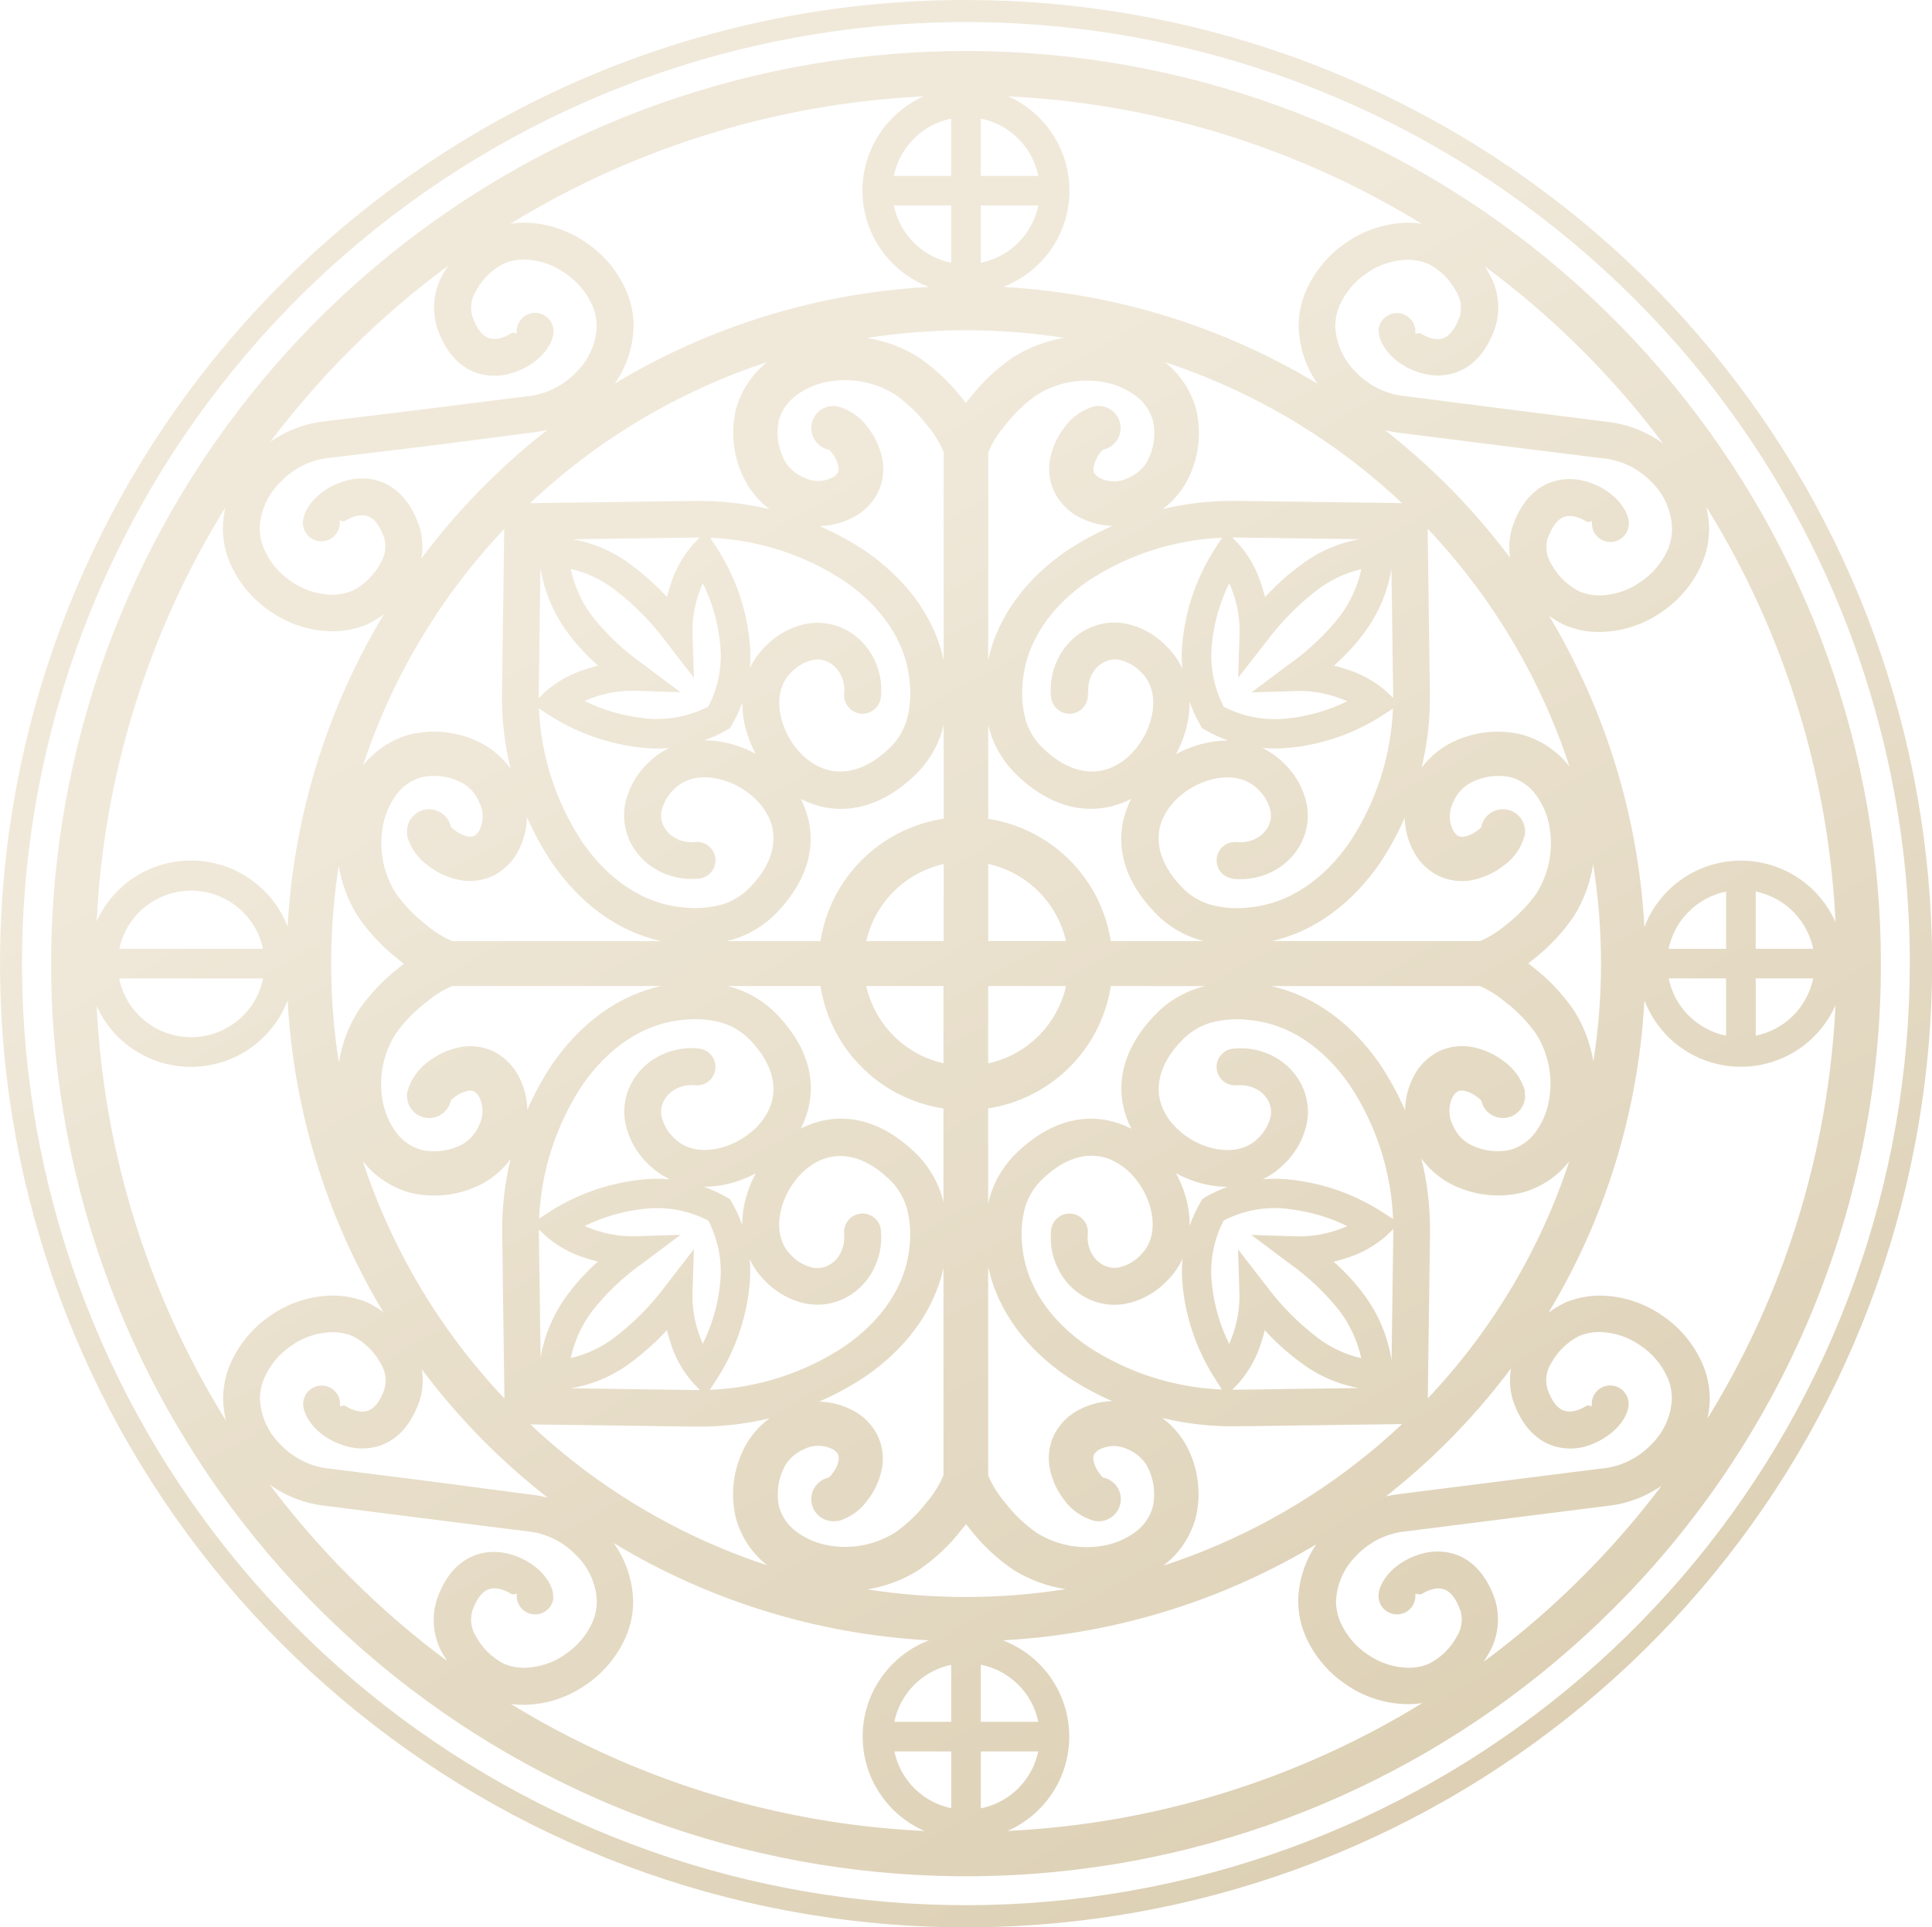 <?xml version="1.0" encoding="UTF-8"?> <svg xmlns="http://www.w3.org/2000/svg" width="439" height="438" viewBox="0 0 439 438" fill="none"><g clip-path="url(#clip0_424_235)"><path fill-rule="evenodd" clip-rule="evenodd" d="M366.502 365.666C332.494 399.598 287.745 420.715 239.881 425.42C192.017 430.124 143.999 418.124 104.008 391.465C64.017 364.806 34.529 325.137 20.566 279.217C6.604 233.298 9.032 183.968 27.437 139.635C45.841 95.301 79.084 58.706 121.5 36.084C163.916 13.463 212.882 6.215 260.054 15.575C307.225 24.936 349.685 50.326 380.197 87.419C410.71 124.513 427.387 171.014 427.388 219C427.425 246.244 422.065 273.226 411.616 298.396C401.167 323.566 385.835 346.427 366.502 365.666ZM199.966 407.672C202.47 411.414 205.989 414.341 210.086 416.128C187.323 415.07 164.89 410.082 143.793 401.362C134.168 397.384 124.897 392.66 116.06 387.245C117.075 387.39 118.102 387.459 119.132 387.451C124.083 387.369 128.899 385.824 132.969 383.011C137.065 380.275 140.285 376.422 142.246 371.91C143.328 369.389 143.882 366.674 143.873 363.932C143.761 359.154 142.21 354.554 139.468 350.708C161.23 363.873 185.844 371.42 211.087 372.795C210.895 372.868 210.704 372.944 210.514 373.022C207.665 374.199 205.076 375.924 202.896 378.099C199.054 381.929 196.662 386.97 196.128 392.362C195.594 397.755 196.95 403.165 199.966 407.672ZM100.802 376.184C101.049 376.619 101.309 377.046 101.582 377.463C93.832 371.712 86.499 365.388 79.649 358.534C72.983 351.883 66.836 344.799 61.238 337.346C64.947 340.045 69.326 341.743 73.947 342.23L119.813 348.03H119.98C124.171 348.498 128.06 350.436 130.953 353.497C133.793 356.249 135.461 359.985 135.612 363.932C135.608 365.559 135.272 367.169 134.624 368.663C133.284 371.663 131.112 374.22 128.366 376.031C125.684 377.909 122.505 378.952 119.229 379.028C117.601 379.048 115.986 378.731 114.487 378.099C111.835 376.748 109.653 374.63 108.228 372.021C107.669 371.168 107.297 370.207 107.136 369.2C106.976 368.193 107.03 367.164 107.296 366.18C108.395 362.96 109.855 361.517 111.246 361.129C111.994 360.934 112.779 360.934 113.527 361.129C114.415 361.336 115.262 361.693 116.03 362.183C116.471 362.471 116.866 362.33 117.122 362.239C117.309 362.172 117.421 362.132 117.421 362.308C117.367 362.855 117.422 363.407 117.582 363.932C117.742 364.458 118.004 364.947 118.353 365.372C118.702 365.796 119.132 366.148 119.618 366.407C120.103 366.666 120.635 366.827 121.183 366.88C121.731 366.934 122.284 366.88 122.811 366.72C123.338 366.561 123.828 366.299 124.253 365.951C124.679 365.602 125.031 365.173 125.291 364.689C125.55 364.204 125.712 363.674 125.765 363.127L125.682 363.224C125.988 360.782 123.777 357.355 120.425 355.232C118.84 354.221 117.096 353.484 115.265 353.053C113.162 352.559 110.969 352.592 108.882 353.15C105.002 354.247 101.4 357.285 99.244 363.585C98.589 365.674 98.389 367.879 98.657 370.052C98.926 372.225 99.657 374.316 100.802 376.184ZM50.707 317.975C50.746 319.633 50.958 321.27 51.333 322.861C35.542 297.406 25.654 268.522 22.675 238.333C22.356 235.102 22.118 231.869 21.959 228.639C24.09 233.361 27.73 237.254 32.321 239.699C37.118 242.255 42.655 243.073 47.988 242.012C53.321 240.951 58.121 238.077 61.568 233.881C63.187 231.911 64.461 229.707 65.356 227.361C66.023 239.61 68.159 251.817 71.777 263.716C75.474 275.872 80.635 287.439 87.093 298.188C85.955 297.356 84.739 296.621 83.459 295.996C80.92 294.948 78.196 294.419 75.449 294.442C70.496 294.528 65.68 296.078 61.611 298.896C57.513 301.633 54.288 305.486 52.321 309.997C51.25 312.521 50.701 315.235 50.707 317.975ZM30.331 199.518C26.651 201.973 23.757 205.402 21.958 209.394C23.579 176.206 33.584 143.832 51.198 115.358C50.863 116.863 50.673 118.407 50.638 119.969C50.632 122.706 51.181 125.415 52.251 127.934C54.217 132.446 57.442 136.3 61.541 139.035C65.612 141.848 70.428 143.393 75.379 143.475C78.127 143.505 80.853 142.976 83.39 141.921C84.753 141.255 86.044 140.465 87.246 139.564C83.304 146.098 79.834 152.947 76.879 160.065C70.156 176.259 66.304 193.352 65.359 210.598C65.285 210.407 65.209 210.216 65.129 210.026C63.943 207.182 62.203 204.602 60.011 202.433C56.166 198.596 51.106 196.209 45.694 195.677C40.282 195.146 34.852 196.503 30.331 199.518ZM73.905 95.742C69.373 96.211 65.071 97.842 61.4 100.438C72.93 85.132 86.569 71.662 101.837 60.387C101.501 60.887 101.184 61.401 100.885 61.927C99.737 63.791 99.003 65.879 98.734 68.051C98.466 70.222 98.668 72.426 99.328 74.513C101.483 80.784 105.085 83.865 108.965 84.947C111.051 85.512 113.246 85.546 115.349 85.044C117.181 84.619 118.927 83.882 120.508 82.866C123.86 80.743 126.016 77.371 125.765 74.873C125.712 74.327 125.55 73.796 125.291 73.311C125.031 72.827 124.679 72.398 124.253 72.05C123.828 71.701 123.338 71.44 122.811 71.28C122.284 71.121 121.731 71.066 121.183 71.12C120.635 71.174 120.103 71.335 119.618 71.594C119.132 71.852 118.702 72.204 118.353 72.629C118.004 73.053 117.741 73.542 117.582 74.068C117.422 74.594 117.367 75.145 117.421 75.692C117.421 75.868 117.312 75.828 117.127 75.762C116.875 75.671 116.48 75.528 116.03 75.817C115.262 76.312 114.416 76.673 113.527 76.885C112.777 77.066 111.996 77.066 111.246 76.885C109.828 76.483 108.395 75.04 107.296 71.821C107.03 70.839 106.976 69.812 107.136 68.807C107.297 67.803 107.669 66.844 108.228 65.993C109.649 63.378 111.831 61.254 114.486 59.901C115.988 59.275 117.601 58.959 119.229 58.972C122.501 59.08 125.669 60.147 128.338 62.038C131.085 63.856 133.256 66.416 134.597 69.42C135.242 70.915 135.578 72.524 135.584 74.152C135.433 78.098 133.765 81.835 130.925 84.586C128.032 87.648 124.143 89.585 119.952 90.053H119.785L96.769 92.967L73.905 95.742ZM119.229 50.605C118.138 50.602 117.051 50.687 115.978 50.857C130.305 42.074 145.793 35.091 162.109 30.154C177.743 25.424 193.791 22.676 209.888 21.894C209.389 22.117 208.896 22.357 208.41 22.616C203.61 25.173 199.847 29.312 197.763 34.328C195.679 39.344 195.402 44.925 196.981 50.121C198.56 55.317 201.896 59.806 206.421 62.823C207.879 63.795 209.431 64.594 211.046 65.214C188.703 66.437 166.734 72.501 146.728 83.171C144.353 84.438 142.017 85.763 139.721 87.146C142.37 83.346 143.865 78.827 143.97 74.138C143.979 71.396 143.425 68.68 142.343 66.159C140.388 61.645 137.166 57.79 133.067 55.059C128.997 52.241 124.182 50.691 119.229 50.605ZM228.917 416.117C262.4 414.528 294.837 404.477 323.223 387.038C322.09 387.22 320.94 387.308 319.787 387.298C314.812 387.23 309.97 385.684 305.88 382.858C301.788 380.118 298.569 376.266 296.604 371.758C295.534 369.233 294.981 366.52 294.976 363.779C295.085 359.175 296.53 354.735 299.089 350.976C279.587 362.683 257.593 370.025 234.634 372.282C232.387 372.503 230.139 372.674 227.892 372.796C230.23 373.69 232.427 374.958 234.391 376.568C238.588 380.007 241.459 384.792 242.516 390.107C243.574 395.422 242.751 400.939 240.189 405.716C237.704 410.35 233.732 414.011 228.917 416.117ZM338.131 376.031C337.81 376.595 337.468 377.144 337.105 377.678C339.776 375.707 342.403 373.665 344.981 371.554C357.238 361.52 368.155 350.124 377.56 337.652C373.936 340.182 369.706 341.776 365.25 342.244L319.37 348.044H319.203C315.017 348.515 311.133 350.452 308.244 353.511C305.406 356.265 303.734 359.999 303.571 363.946C303.587 365.573 303.927 367.182 304.572 368.677C305.904 371.679 308.071 374.237 310.817 376.045C313.502 377.917 316.68 378.96 319.954 379.042C321.587 379.062 323.206 378.745 324.71 378.113C327.36 376.758 329.54 374.641 330.969 372.035C331.522 371.179 331.89 370.218 332.05 369.212C332.211 368.206 332.16 367.178 331.9 366.193C330.788 362.974 329.355 361.531 327.937 361.143C327.194 360.948 326.413 360.948 325.67 361.143C324.782 361.35 323.935 361.707 323.167 362.197C322.716 362.486 322.322 362.344 322.069 362.252C321.885 362.186 321.776 362.146 321.776 362.322L321.595 362.308C321.649 362.855 321.594 363.407 321.434 363.932C321.275 364.458 321.012 364.947 320.663 365.372C320.314 365.796 319.884 366.148 319.399 366.407C318.913 366.666 318.381 366.827 317.833 366.88C317.285 366.934 316.732 366.88 316.205 366.72C315.678 366.561 315.188 366.299 314.763 365.951C314.337 365.602 313.985 365.173 313.725 364.689C313.466 364.204 313.305 363.674 313.251 363.127C313 360.629 315.142 357.258 318.494 355.135C320.083 354.123 321.832 353.387 323.667 352.956C325.766 352.462 327.954 352.495 330.037 353.053C333.917 354.149 337.519 357.216 339.689 363.488C340.336 365.569 340.531 367.764 340.263 369.927C339.994 372.089 339.268 374.17 338.131 376.031ZM413.502 257.511C408.888 280.648 400.193 302.589 387.987 322.389C388.294 320.951 388.469 319.479 388.503 317.989C388.512 315.247 387.958 312.532 386.876 310.011C384.921 305.496 381.7 301.641 377.6 298.91C373.511 296.079 368.669 294.529 363.693 294.456C360.95 294.433 358.23 294.962 355.696 296.01C354.33 296.678 353.038 297.469 351.834 298.371C355.769 291.846 359.222 285.023 362.156 277.955C368.843 261.847 372.725 244.74 373.654 227.37C374.823 230.424 376.628 233.222 378.977 235.568C381.153 237.75 383.741 239.48 386.591 240.659C389.441 241.838 392.497 242.442 395.582 242.436C401.013 242.437 406.276 240.559 410.475 237.122C413.349 234.769 415.603 231.785 417.079 228.432C416.613 238.152 415.425 247.871 413.502 257.511ZM393.955 125.985C407.878 151.976 415.692 180.558 417.08 209.599C416.839 209.05 416.576 208.51 416.291 207.978C413.733 203.199 409.592 199.453 404.575 197.378C399.559 195.302 393.976 195.027 388.778 196.598C383.581 198.169 379.09 201.489 376.071 205.994C375.082 207.468 374.272 209.04 373.647 210.676C372.288 185.618 364.815 161.342 351.975 139.929C353.095 140.742 354.288 141.46 355.543 142.073C358.075 143.128 360.796 143.657 363.54 143.627C368.515 143.559 373.356 142.013 377.447 139.187C381.542 136.452 384.763 132.598 386.723 128.087C387.804 125.57 388.358 122.86 388.35 120.122C388.312 118.439 388.095 116.778 387.71 115.164C389.9 118.695 391.984 122.304 393.955 125.985ZM365.097 95.853C369.76 96.354 374.176 98.079 377.913 100.817C366.397 85.452 352.714 71.87 337.319 60.48C337.618 60.934 337.903 61.398 338.173 61.872C339.321 63.736 340.055 65.824 340.323 67.996C340.592 70.167 340.39 72.371 339.73 74.457C337.561 80.757 333.959 83.809 330.078 84.892C327.997 85.457 325.807 85.49 323.709 84.989C321.872 84.564 320.122 83.827 318.535 82.81C315.184 80.687 313.042 77.26 313.292 74.818L313.251 74.929C313.304 74.382 313.466 73.852 313.725 73.367C313.985 72.883 314.337 72.454 314.763 72.105C315.188 71.757 315.678 71.495 316.205 71.336C316.732 71.176 317.285 71.122 317.833 71.175C318.381 71.229 318.913 71.39 319.398 71.649C319.884 71.908 320.314 72.26 320.663 72.684C321.012 73.109 321.275 73.598 321.434 74.123C321.594 74.649 321.649 75.201 321.595 75.748C321.595 75.924 321.707 75.884 321.894 75.817C322.15 75.725 322.545 75.584 322.986 75.872C323.753 76.368 324.6 76.729 325.489 76.941C326.234 77.121 327.011 77.121 327.756 76.941C329.147 76.538 330.537 75.095 331.72 71.876C331.979 70.894 332.03 69.868 331.869 68.864C331.709 67.861 331.34 66.902 330.788 66.048C329.364 63.436 327.182 61.313 324.529 59.957C323.023 59.331 321.405 59.015 319.773 59.027C316.499 59.11 313.321 60.153 310.636 62.025C307.898 63.833 305.737 66.384 304.406 69.379C303.762 70.874 303.421 72.483 303.404 74.11C303.567 78.057 305.239 81.791 308.077 84.545C310.967 87.603 314.85 89.541 319.036 90.012H319.203L342.247 92.967L365.097 95.853ZM319.898 50.619C320.944 50.612 321.987 50.685 323.017 50.836C314.184 45.424 304.893 40.686 295.216 36.686C274.031 27.93 251.649 22.981 229.08 21.891C232.395 23.369 235.345 25.603 237.677 28.442C241.126 32.641 243.009 37.904 243.004 43.334C243.009 46.411 242.404 49.458 241.225 52.301C240.046 55.145 238.316 57.727 236.134 59.901H236.12C233.777 62.241 230.983 64.042 227.932 65.213C235.18 65.608 242.425 66.516 249.615 67.942C267.323 71.456 284.137 78.012 299.362 87.195C296.698 83.387 295.194 78.855 295.088 74.152C295.092 71.411 295.646 68.698 296.715 66.173C298.674 61.661 301.894 57.807 305.991 55.073C310.082 52.245 314.922 50.695 319.898 50.619ZM314.715 97.769C323.535 104.664 331.63 112.539 338.83 121.292C340.312 123.093 341.749 124.924 343.143 126.783C343.113 126.598 343.087 126.413 343.064 126.227C342.798 124.054 342.998 121.85 343.652 119.761C345.808 113.462 349.41 110.423 353.29 109.327C355.377 108.768 357.57 108.735 359.673 109.23C361.504 109.66 363.248 110.397 364.833 111.408C368.185 113.545 370.396 116.958 370.09 119.4C369.981 120.504 369.437 121.52 368.578 122.224C367.719 122.928 366.614 123.262 365.508 123.154C364.401 123.045 363.383 122.503 362.678 121.645C361.972 120.788 361.637 119.686 361.746 118.582C361.746 118.413 361.638 118.452 361.457 118.516C361.204 118.606 360.808 118.747 360.355 118.457C359.586 117.967 358.74 117.611 357.852 117.402C357.109 117.208 356.328 117.208 355.585 117.402C354.194 117.805 352.803 119.234 351.635 122.453C351.369 123.437 351.314 124.465 351.472 125.471C351.63 126.478 351.998 127.44 352.553 128.295C353.981 130.904 356.161 133.026 358.811 134.386C360.312 135.017 361.925 135.338 363.554 135.33C366.831 135.249 370.01 134.201 372.691 132.319C375.437 130.507 377.608 127.951 378.949 124.951C379.595 123.461 379.931 121.856 379.936 120.233C379.849 116.234 378.203 112.426 375.347 109.618C372.455 106.558 368.565 104.624 364.374 104.165H364.207L341.19 101.293L318.327 98.407C317.103 98.278 315.897 98.064 314.715 97.769ZM343.35 310.982C338.883 316.96 333.975 322.62 328.66 327.91C324.303 332.258 319.709 336.322 314.906 340.088C315.991 339.831 317.096 339.642 318.216 339.524L364.096 333.724H364.263C368.453 333.253 372.341 331.316 375.236 328.257C378.075 325.506 379.744 321.769 379.895 317.823C379.891 316.195 379.555 314.585 378.907 313.091C377.566 310.091 375.395 307.535 372.649 305.723C369.967 303.845 366.788 302.802 363.512 302.726C361.884 302.707 360.269 303.023 358.769 303.656C356.12 305.016 353.94 307.138 352.511 309.747C351.957 310.602 351.588 311.564 351.43 312.571C351.272 313.577 351.328 314.605 351.593 315.589C352.692 318.808 354.124 320.251 355.543 320.64C356.286 320.834 357.067 320.834 357.81 320.64C358.702 320.444 359.55 320.086 360.313 319.585C360.772 319.296 361.166 319.439 361.416 319.53C361.598 319.597 361.704 319.635 361.704 319.46C361.65 318.913 361.705 318.362 361.864 317.836C362.024 317.31 362.286 316.821 362.636 316.397C362.985 315.972 363.415 315.62 363.9 315.362C364.386 315.103 364.918 314.942 365.466 314.888C366.014 314.834 366.567 314.889 367.094 315.048C367.621 315.208 368.111 315.469 368.536 315.818C368.962 316.166 369.314 316.595 369.574 317.08C369.833 317.564 369.994 318.095 370.048 318.641C370.299 321.139 368.143 324.511 364.791 326.634C363.269 327.64 361.592 328.39 359.826 328.854C357.723 329.348 355.53 329.315 353.443 328.757C349.563 327.661 345.961 324.594 343.805 318.322C343.151 316.233 342.951 314.029 343.217 311.857C343.253 311.564 343.297 311.272 343.35 310.982ZM124.455 340.369C113.615 331.919 104.006 322.1 95.844 311.203C95.88 311.415 95.91 311.627 95.937 311.841C96.205 314.014 96.005 316.219 95.35 318.308C93.18 324.608 89.579 327.647 85.698 328.743C83.616 329.301 81.427 329.335 79.329 328.84C77.494 328.409 75.745 327.673 74.155 326.662C70.817 324.539 68.662 321.111 68.912 318.669C68.966 318.123 69.127 317.592 69.387 317.107C69.646 316.623 69.999 316.194 70.424 315.846C70.85 315.497 71.34 315.236 71.867 315.076C72.394 314.917 72.947 314.862 73.495 314.916C74.043 314.97 74.574 315.131 75.06 315.389C75.546 315.648 75.975 316 76.325 316.425C76.674 316.849 76.936 317.338 77.096 317.864C77.256 318.389 77.31 318.941 77.257 319.488C77.257 319.664 77.369 319.624 77.556 319.557C77.811 319.466 78.206 319.325 78.647 319.613C79.413 320.109 80.26 320.466 81.151 320.667C81.894 320.862 82.674 320.862 83.418 320.667C84.808 320.279 86.282 318.836 87.381 315.617C87.64 314.632 87.692 313.604 87.531 312.598C87.371 311.592 87.002 310.631 86.449 309.775C85.025 307.162 82.844 305.039 80.191 303.684C78.686 303.051 77.067 302.735 75.435 302.754C72.16 302.837 68.983 303.879 66.297 305.751C63.556 307.566 61.394 310.128 60.067 313.133C59.422 314.628 59.081 316.237 59.066 317.864C59.229 321.811 60.901 325.545 63.739 328.299C66.628 331.358 70.511 333.295 74.698 333.766H74.865L97.895 336.68L120.62 339.677C121.92 339.813 123.202 340.046 124.455 340.369ZM95.733 126.952C103.929 115.982 113.565 106.136 124.393 97.686C123.159 97.993 121.898 98.212 120.62 98.337L97.825 101.293L74.795 104.068H74.628C70.428 104.554 66.541 106.523 63.669 109.618C60.828 112.376 59.156 116.115 58.996 120.066C59.013 121.69 59.354 123.293 59.997 124.784C61.324 127.789 63.486 130.351 66.228 132.166C68.911 134.043 72.089 135.09 75.365 135.177C76.998 135.185 78.616 134.864 80.121 134.234C82.774 132.878 84.956 130.755 86.38 128.142C86.933 127.286 87.301 126.325 87.462 125.319C87.622 124.313 87.571 123.285 87.311 122.3C86.213 119.081 84.78 117.652 83.348 117.25C82.605 117.055 81.824 117.055 81.081 117.25C80.194 117.462 79.349 117.819 78.578 118.304C78.125 118.595 77.728 118.454 77.476 118.364C77.294 118.299 77.187 118.261 77.187 118.429C77.241 118.976 77.186 119.528 77.026 120.053C76.867 120.579 76.604 121.068 76.255 121.493C75.906 121.917 75.476 122.269 74.99 122.528C74.505 122.787 73.973 122.947 73.425 123.001C72.877 123.055 72.324 123.001 71.797 122.841C71.27 122.681 70.78 122.42 70.355 122.071C69.929 121.723 69.577 121.294 69.317 120.81C69.058 120.325 68.896 119.794 68.843 119.248C68.592 116.75 70.748 113.392 74.086 111.255C75.675 110.244 77.424 109.508 79.259 109.077C81.358 108.582 83.546 108.616 85.629 109.174C89.509 110.27 93.111 113.337 95.28 119.609C95.936 121.698 96.136 123.903 95.867 126.076C95.831 126.37 95.786 126.662 95.733 126.952ZM222.867 59.717C225.523 59.176 228.025 57.997 230.147 56.26C233.119 53.827 235.162 50.448 235.934 46.692H222.867V59.717ZM216.135 59.715V46.692H203.1C203.756 49.886 205.337 52.833 207.666 55.156C209.218 56.71 211.062 57.943 213.094 58.783C214.078 59.191 215.097 59.502 216.135 59.715ZM222.867 39.976H235.934C235.612 38.409 235.064 36.885 234.297 35.453C232.47 32.042 229.513 29.368 225.931 27.887C224.936 27.476 223.91 27.163 222.867 26.951V39.976ZM216.135 26.958V39.976H203.1C203.532 37.872 204.37 35.855 205.583 34.044C207.738 30.827 210.943 28.456 214.653 27.333C215.143 27.185 215.638 27.06 216.135 26.958ZM188.349 102.209C187.041 101.938 185.895 101.16 185.162 100.047C184.429 98.933 184.169 97.574 184.441 96.27C184.712 94.965 185.491 93.821 186.607 93.09C187.724 92.359 189.085 92.1 190.393 92.371C193.176 93.149 195.604 94.865 197.263 97.227C198.756 99.153 199.814 101.377 200.364 103.749C201.041 106.548 200.706 109.496 199.419 112.074C198.078 114.618 195.932 116.648 193.313 117.846C191.11 118.924 188.698 119.508 186.248 119.56C189.862 121.14 193.349 123.039 196.665 125.242C205.652 131.455 212.259 139.926 214.425 150.062V102.736C213.488 100.518 212.212 98.458 210.642 96.63C208.602 93.971 206.174 91.633 203.438 89.693C199.009 86.905 193.71 85.834 188.543 86.682C185.764 87.105 183.131 88.206 180.88 89.887C179.017 91.271 177.652 93.217 176.986 95.437C176.293 98.686 176.813 102.076 178.446 104.97C179.442 106.547 180.898 107.782 182.619 108.508C183.571 109.005 184.624 109.281 185.698 109.315C186.772 109.348 187.84 109.139 188.821 108.702C189.464 108.454 190.01 108.006 190.379 107.426C190.593 106.901 190.622 106.319 190.462 105.775C190.231 104.835 189.81 103.952 189.225 103.18C188.956 102.794 188.648 102.436 188.307 102.111L188.349 102.209ZM214.063 166.12C214.195 165.657 214.315 165.192 214.425 164.725V186.068C211.782 186.465 209.19 187.179 206.708 188.199C202.65 189.866 198.963 192.317 195.859 195.411C190.816 200.426 187.523 206.905 186.436 213.894H165.097C165.548 213.788 165.997 213.673 166.444 213.547C170.398 212.372 173.962 210.158 176.764 207.136C184.733 198.686 185.581 190.097 182.66 183.062C182.446 182.557 182.213 182.061 181.963 181.574C182.469 181.834 182.984 182.076 183.509 182.299C190.56 185.213 199.169 184.366 207.638 176.416C210.666 173.621 212.886 170.065 214.063 166.12ZM196.835 213.894H214.425V196.365C211.649 196.988 208.99 198.118 206.59 199.72C202.117 202.706 198.82 207.147 197.26 212.286C197.099 212.819 196.957 213.355 196.835 213.894ZM90.58 218.084C90.961 218.408 91.349 218.722 91.745 219.025C91.378 219.309 91.017 219.601 90.663 219.902C87.125 222.658 84.025 225.933 81.47 229.615C79.173 233.252 77.668 237.288 77.008 241.466C76.57 238.695 76.211 235.904 75.934 233.099C74.733 220.916 75.101 208.718 76.969 196.788C77.649 200.871 79.138 204.813 81.387 208.371C83.942 212.054 87.041 215.329 90.58 218.084ZM82.495 173.93C86.548 161.662 92.266 149.91 99.562 139.018C104.057 132.308 109.083 126.024 114.574 120.217L114.069 157.337C113.968 163.22 114.634 169.057 116.024 174.708C114.36 172.399 112.202 170.467 109.688 169.062C104.625 166.337 98.731 165.576 93.139 166.925C88.934 168.081 85.209 170.535 82.495 173.93ZM120.447 114.355L157.725 113.85C163.546 113.751 169.323 114.396 174.919 115.748C172.689 114.093 170.824 111.974 169.462 109.521C166.693 104.468 165.9 98.57 167.237 92.967C168.408 88.749 170.891 85.015 174.321 82.299C154.114 88.948 135.747 99.936 120.447 114.355ZM82.427 263.865C89.012 283.892 99.961 302.343 114.617 317.828L114.111 280.636C114.011 274.79 114.667 268.99 116.039 263.372C114.385 265.64 112.251 267.539 109.772 268.925C104.708 271.646 98.816 272.412 93.222 271.076C88.938 269.893 85.153 267.363 82.427 263.865ZM120.514 323.716C133.242 335.725 148.072 345.32 164.278 352.02C167.573 353.382 170.913 354.619 174.291 355.73C170.872 353.018 168.396 349.294 167.223 345.089C165.87 339.509 166.633 333.628 169.365 328.576C170.734 326.118 172.607 323.995 174.845 322.336C169.267 323.678 163.512 324.319 157.711 324.22L120.514 323.716ZM197.107 361.224C204.498 362.377 211.985 362.956 219.501 362.947C227.122 362.947 234.69 362.346 242.138 361.166C237.907 360.516 233.819 359.005 230.14 356.689C226.443 354.148 223.159 351.054 220.405 347.517C220.095 347.155 219.794 346.787 219.502 346.412C219.184 346.825 218.854 347.231 218.514 347.628C215.76 351.165 212.476 354.259 208.779 356.8C205.193 359.055 201.221 360.546 197.107 361.224ZM264.363 355.816C281.249 350.305 297.095 341.691 311.032 330.281C313.633 328.151 316.152 325.938 318.585 323.645L281.264 324.15C275.459 324.249 269.699 323.608 264.117 322.264C266.332 323.916 268.185 326.025 269.54 328.466C272.269 333.518 273.036 339.396 271.695 344.978C270.494 349.289 267.92 353.093 264.363 355.816ZM324.427 317.814C338.979 302.435 349.96 284.037 356.58 263.939C353.868 267.386 350.118 269.879 345.877 271.048C340.283 272.384 334.392 271.619 329.328 268.897C326.818 267.51 324.658 265.6 322.984 263.314C324.37 268.959 325.033 274.788 324.933 280.664L324.427 317.814ZM362.055 241.259C364.4 226.318 364.356 211.19 362.005 196.421C361.352 200.64 359.839 204.716 357.518 208.385C354.973 212.071 351.877 215.346 348.339 218.098C347.995 218.39 347.645 218.673 347.29 218.949C347.679 219.248 348.061 219.556 348.436 219.874C351.974 222.626 355.07 225.902 357.615 229.587C359.882 233.171 361.379 237.144 362.055 241.259ZM356.636 174.231C354.038 166.311 350.742 158.588 346.761 151.156C340.677 139.797 333.139 129.388 324.398 120.156L324.905 157.392C325.003 163.177 324.361 168.917 323.019 174.481C324.673 172.273 326.786 170.426 329.23 169.075C334.294 166.351 340.188 165.59 345.78 166.939C350.1 168.124 353.912 170.685 356.636 174.231ZM318.57 114.342C305.901 102.405 291.075 92.769 274.739 86.016C271.425 84.646 268.071 83.404 264.684 82.29C268.122 85.004 270.61 88.742 271.779 92.967C273.118 98.549 272.351 104.427 269.623 109.479C268.265 111.933 266.401 114.052 264.172 115.706C269.732 114.374 275.469 113.738 281.25 113.836L318.57 114.342ZM241.815 76.783C237.714 77.46 233.755 78.949 230.182 81.201C226.484 83.742 223.201 86.835 220.447 90.373C220.111 90.765 219.785 91.165 219.471 91.574C219.167 91.18 218.852 90.793 218.528 90.414C215.77 86.88 212.487 83.787 208.792 81.242C205.188 78.973 201.191 77.478 197.051 76.809C211.908 74.473 227.012 74.473 241.815 76.783ZM320.983 245.1C319.88 247.352 319.294 249.821 319.268 252.325C317.676 248.677 315.758 245.157 313.529 241.812C307.324 232.865 298.862 226.298 288.759 224.106H336.258C338.362 225.026 340.319 226.251 342.067 227.742C344.732 229.777 347.076 232.2 349.02 234.929C351.81 239.345 352.879 244.627 352.024 249.776C351.606 252.556 350.502 255.188 348.812 257.436C347.43 259.296 345.476 260.656 343.249 261.307C340.001 262.023 336.603 261.53 333.695 259.92C332.104 258.934 330.859 257.479 330.134 255.757C329.639 254.806 329.365 253.755 329.334 252.683C329.303 251.612 329.515 250.547 329.953 249.568C330.216 248.931 330.667 248.389 331.247 248.014C331.77 247.807 332.349 247.782 332.888 247.945C333.835 248.161 334.723 248.583 335.489 249.18C335.885 249.441 336.25 249.748 336.573 250.096C336.846 251.4 337.627 252.543 338.745 253.273C339.863 254.003 341.225 254.26 342.533 253.988C343.84 253.715 344.986 252.936 345.717 251.821C346.449 250.706 346.707 249.347 346.434 248.042L346.531 248.014C345.751 245.237 344.031 242.815 341.663 241.16C339.728 239.674 337.493 238.624 335.113 238.079C332.308 237.404 329.355 237.733 326.769 239.009C324.222 240.351 322.189 242.491 320.983 245.1ZM224.549 213.866H242.222C241.931 212.589 241.532 211.335 241.026 210.119C239.855 207.299 238.135 204.739 235.967 202.585C232.82 199.451 228.854 197.296 224.549 196.346V213.866ZM252.398 213.866H273.532C273.196 213.784 272.862 213.696 272.53 213.603C268.578 212.424 265.015 210.21 262.211 207.192C254.242 198.742 253.393 190.153 256.314 183.118C256.543 182.581 256.792 182.053 257.061 181.537C256.54 181.806 256.008 182.056 255.465 182.285C248.414 185.199 239.792 184.353 231.336 176.402C228.304 173.607 226.081 170.051 224.897 166.106C224.771 165.656 224.655 165.205 224.549 164.751V186.094C230.439 187.008 236.009 189.485 240.655 193.307C246.612 198.209 250.681 205.019 252.17 212.577C252.255 213.006 252.331 213.436 252.398 213.866ZM289.044 213.866H336.355C338.459 212.946 340.417 211.722 342.164 210.231C344.826 208.192 347.169 205.769 349.118 203.043C351.907 198.623 352.976 193.336 352.122 188.182C351.701 185.404 350.597 182.772 348.909 180.523C347.527 178.662 345.574 177.303 343.346 176.652C340.09 175.951 336.69 176.47 333.792 178.108C332.2 179.093 330.955 180.548 330.232 182.271C329.735 183.22 329.462 184.268 329.43 185.338C329.399 186.407 329.611 187.47 330.051 188.446C330.304 189.088 330.758 189.633 331.344 190C331.867 190.206 332.444 190.235 332.985 190.083C333.928 189.855 334.814 189.435 335.586 188.848C335.976 188.578 336.339 188.271 336.671 187.932L336.573 187.919C336.708 187.273 336.968 186.659 337.34 186.114C337.712 185.568 338.187 185.101 338.74 184.739C339.293 184.377 339.912 184.127 340.561 184.004C341.211 183.88 341.878 183.886 342.526 184.02C343.173 184.153 343.788 184.413 344.335 184.784C344.881 185.155 345.35 185.63 345.712 186.181C346.075 186.733 346.326 187.35 346.449 187.998C346.573 188.646 346.568 189.312 346.434 189.958C345.653 192.735 343.933 195.157 341.566 196.813C339.628 198.297 337.395 199.352 335.016 199.907C332.209 200.577 329.256 200.243 326.671 198.964C324.122 197.626 322.087 195.484 320.886 192.872C319.817 190.688 319.234 188.301 319.176 185.874C317.596 189.471 315.701 192.942 313.501 196.244C307.36 205.086 299.009 211.608 289.044 213.866ZM273.848 224.106H252.402C251.826 227.808 250.625 231.414 248.821 234.762C245.167 241.548 239.267 246.86 232.128 249.793C229.673 250.802 227.124 251.508 224.536 251.908V273.497C224.652 272.983 224.782 272.472 224.925 271.964C226.108 268.018 228.332 264.463 231.364 261.668C239.82 253.717 248.442 252.871 255.493 255.785C256.039 256.015 256.574 256.266 257.098 256.538C256.826 256.015 256.573 255.482 256.342 254.938C253.421 247.903 254.269 239.3 262.238 230.864C265.042 227.842 268.605 225.623 272.558 224.439C272.986 224.319 273.416 224.208 273.848 224.106ZM267.196 266.615C267.599 267.348 267.968 268.1 268.302 268.869C269.647 271.981 270.369 275.313 270.326 278.569C270.969 276.735 271.784 274.955 272.766 273.254L273.197 272.546L273.823 272.089C275.459 271.149 277.168 270.362 278.926 269.733C275.742 269.735 272.494 269.019 269.456 267.718C268.684 267.386 267.93 267.018 267.196 266.615ZM286.945 267.997C289.048 267.821 291.174 267.855 293.294 268.106C300.85 268.918 308.103 271.52 314.447 275.696L316.549 277.059C316.108 266.197 312.694 255.638 306.645 246.543C300.929 238.315 293.015 232.584 283.656 231.794C280.751 231.466 277.811 231.692 274.991 232.46C272.457 233.235 270.176 234.672 268.385 236.622C263.101 242.173 262.391 247.556 264.13 251.747C264.917 253.586 266.083 255.241 267.551 256.603C269.085 258.052 270.865 259.217 272.808 260.044C277.37 262.001 282.543 261.973 285.742 258.796C287.241 257.452 288.286 255.678 288.732 253.717C288.94 252.552 288.769 251.351 288.245 250.29C287.688 249.198 286.829 248.287 285.77 247.667C284.352 246.835 282.703 246.485 281.069 246.668L281.041 246.641C280.493 246.694 279.94 246.64 279.413 246.48C278.886 246.321 278.396 246.059 277.971 245.711C277.545 245.362 277.193 244.933 276.933 244.449C276.674 243.965 276.513 243.434 276.459 242.887C276.405 242.34 276.459 241.789 276.619 241.263C276.779 240.737 277.041 240.248 277.391 239.824C277.74 239.399 278.17 239.047 278.655 238.789C279.141 238.53 279.673 238.369 280.221 238.315C283.643 237.955 287.091 238.705 290.053 240.452C292.49 241.891 294.463 243.995 295.741 246.516C297.08 249.178 297.515 252.202 296.979 255.132C296.241 258.804 294.368 262.152 291.625 264.707C290.208 266.11 288.629 267.198 286.945 267.997ZM316.598 279.313L314.933 280.913C312.27 283.235 309.141 284.961 305.755 285.978C304.878 286.27 303.974 286.533 303.057 286.755C305.548 288.947 307.808 291.388 309.802 294.04C313.161 298.5 315.352 303.708 316.199 309.19L316.588 280.567C316.596 280.148 316.599 279.731 316.598 279.313ZM308.773 315.455C303.941 314.587 299.363 312.577 295.435 309.567C292.523 307.422 289.831 304.996 287.397 302.324C287.16 303.281 286.882 304.239 286.59 305.099C285.563 308.481 283.828 311.607 281.5 314.271L279.984 315.848C280.373 315.849 280.763 315.846 281.152 315.839L308.773 315.455ZM277.637 315.798C266.752 315.353 256.17 311.947 247.052 305.918C238.804 300.215 233.061 292.319 232.268 282.981C231.947 280.083 232.173 277.151 232.936 274.336C233.71 271.806 235.151 269.53 237.108 267.745C242.726 262.473 248.095 261.765 252.267 263.5C254.107 264.285 255.765 265.443 257.134 266.899C258.584 268.437 259.751 270.217 260.583 272.158C262.544 276.737 262.53 281.843 259.332 285.062C257.989 286.556 256.216 287.598 254.256 288.046C253.083 288.251 251.876 288.081 250.807 287.56C249.714 287 248.803 286.144 248.178 285.09C247.351 283.674 247 282.03 247.177 280.4C247.287 279.296 246.954 278.193 246.25 277.335C245.546 276.476 244.528 275.932 243.422 275.821C242.315 275.711 241.21 276.043 240.349 276.746C239.489 277.449 238.943 278.464 238.832 279.568V279.595C238.473 283.012 239.229 286.452 240.988 289.405C242.426 291.844 244.535 293.818 247.065 295.094C249.731 296.424 252.756 296.858 255.688 296.329C259.369 295.596 262.725 293.727 265.284 290.987C266.753 289.508 267.877 287.855 268.688 286.089C268.487 288.271 268.513 290.48 268.775 292.68C269.597 300.217 272.205 307.451 276.382 313.785L277.637 315.798ZM242.323 312.758C245.633 314.958 249.113 316.853 252.721 318.432C250.282 318.488 247.883 319.07 245.689 320.14C243.073 321.344 240.931 323.379 239.597 325.926C238.306 328.503 237.971 331.452 238.651 334.252C239.203 336.624 240.256 338.853 241.739 340.787C243.405 343.14 245.83 344.849 248.609 345.63C249.257 345.765 249.924 345.771 250.574 345.648C251.224 345.526 251.843 345.276 252.397 344.915C252.95 344.554 253.427 344.087 253.799 343.542C254.172 342.997 254.433 342.384 254.568 341.738C254.704 341.092 254.71 340.425 254.587 339.777C254.464 339.129 254.214 338.511 253.852 337.959C253.49 337.407 253.022 336.931 252.476 336.559C251.929 336.187 251.315 335.927 250.667 335.792L250.681 335.847C250.331 335.532 250.023 335.173 249.763 334.779C249.17 334.012 248.748 333.127 248.526 332.184C248.369 331.645 248.393 331.07 248.595 330.547C248.973 329.965 249.522 329.514 250.167 329.256C251.148 328.819 252.215 328.607 253.289 328.639C254.363 328.67 255.416 328.943 256.369 329.437C258.092 330.167 259.548 331.407 260.542 332.989C262.155 335.886 262.649 339.272 261.932 342.508C261.295 344.756 259.931 346.732 258.052 348.127C255.796 349.809 253.159 350.909 250.375 351.333C245.213 352.185 239.916 351.113 235.494 348.322C232.755 346.387 230.326 344.047 228.29 341.384C226.735 339.569 225.469 337.528 224.536 335.331V287.855C226.689 298.031 233.299 306.54 242.323 312.758ZM214.383 224.093H196.826C197.117 225.389 197.521 226.665 198.037 227.906C200.098 232.866 203.82 236.96 208.567 239.49C210.413 240.474 212.37 241.197 214.383 241.653V224.093ZM214.383 251.92C212.795 251.679 211.218 251.321 209.666 250.848C202.282 248.597 195.909 243.862 191.631 237.448C188.93 233.398 187.17 228.835 186.434 224.093H165.256C165.668 224.19 166.078 224.297 166.486 224.412C170.441 225.592 174.004 227.811 176.805 230.836C184.774 239.273 185.623 247.862 182.702 254.91C182.475 255.445 182.228 255.97 181.962 256.484C182.463 256.228 182.974 255.99 183.495 255.771C190.546 252.857 199.155 253.703 207.624 261.654C210.652 264.449 212.872 268.005 214.049 271.95C214.17 272.374 214.281 272.8 214.383 273.228V251.92ZM214.383 288.133C212.19 298.205 205.6 306.641 196.651 312.828C193.311 315.047 189.798 316.957 186.156 318.544C188.604 318.596 191.013 319.178 193.216 320.251C195.838 321.451 197.986 323.486 199.321 326.037C200.612 328.614 200.947 331.563 200.267 334.363C199.717 336.738 198.659 338.968 197.166 340.898C195.504 343.255 193.077 344.966 190.296 345.741L190.393 345.63C189.085 345.9 187.724 345.641 186.607 344.91C185.491 344.179 184.712 343.035 184.441 341.731C184.17 340.426 184.429 339.067 185.162 337.954C185.895 336.84 187.041 336.062 188.349 335.792C188.694 335.472 189.002 335.113 189.266 334.723C189.854 333.953 190.276 333.07 190.504 332.129C190.664 331.589 190.635 331.012 190.421 330.491C190.053 329.906 189.507 329.454 188.863 329.201C187.883 328.762 186.815 328.55 185.741 328.582C184.667 328.613 183.614 328.886 182.66 329.381C180.936 330.107 179.478 331.348 178.488 332.933C176.853 335.822 176.333 339.208 177.028 342.452C177.676 344.699 179.044 346.673 180.922 348.072C183.173 349.753 185.805 350.854 188.585 351.277C193.732 352.122 199.011 351.055 203.424 348.28C206.161 346.342 208.59 344.003 210.628 341.342C212.183 339.528 213.45 337.486 214.383 335.289V288.133ZM102.785 213.894H150.317C140.179 211.717 131.705 205.142 125.487 196.189C123.247 192.833 121.321 189.301 119.723 185.639C119.707 188.14 119.129 190.607 118.033 192.858C116.827 195.468 114.794 197.608 112.247 198.95C109.662 200.227 106.71 200.561 103.903 199.893C101.529 199.335 99.301 198.28 97.367 196.799C94.999 195.144 93.279 192.722 92.499 189.944L92.582 189.958C92.448 189.312 92.443 188.646 92.567 187.998C92.69 187.35 92.941 186.733 93.304 186.181C93.666 185.63 94.135 185.155 94.681 184.784C95.228 184.413 95.843 184.153 96.49 184.02C97.138 183.886 97.805 183.88 98.455 184.004C99.104 184.127 99.723 184.377 100.276 184.739C100.829 185.101 101.304 185.568 101.676 186.114C102.048 186.659 102.308 187.273 102.443 187.919C102.768 188.259 103.126 188.566 103.514 188.834C104.287 189.418 105.172 189.838 106.114 190.069C106.66 190.221 107.241 190.192 107.769 189.986C108.352 189.615 108.804 189.072 109.063 188.432C109.503 187.456 109.715 186.392 109.681 185.322C109.647 184.252 109.369 183.204 108.868 182.257C108.149 180.535 106.909 179.08 105.322 178.095C102.424 176.456 99.023 175.937 95.767 176.638C93.515 177.277 91.536 178.637 90.135 180.509C88.458 182.765 87.356 185.393 86.922 188.168C86.08 193.323 87.153 198.608 89.94 203.029C91.885 205.759 94.229 208.181 96.894 210.217C98.663 211.73 100.649 212.969 102.785 213.894ZM118.116 245.128C119.197 247.347 119.774 249.776 119.806 252.241C121.396 248.612 123.308 245.112 125.529 241.784C131.721 232.857 140.149 226.298 150.231 224.093H102.744C100.607 225.017 98.621 226.257 96.852 227.77C94.184 229.801 91.839 232.225 89.898 234.957C87.111 239.373 86.038 244.654 86.88 249.804C87.311 252.58 88.414 255.209 90.093 257.464C91.494 259.335 93.473 260.695 95.725 261.335C98.973 262.05 102.371 261.556 105.28 259.947C106.866 258.96 108.105 257.506 108.826 255.785C109.328 254.836 109.606 253.785 109.639 252.713C109.673 251.64 109.462 250.575 109.021 249.596C108.754 248.961 108.304 248.421 107.728 248.042C107.199 247.834 106.616 247.81 106.073 247.973C105.126 248.192 104.239 248.613 103.472 249.208C103.077 249.466 102.718 249.774 102.401 250.123L102.443 250.096C102.308 250.742 102.046 251.355 101.674 251.9C101.301 252.445 100.824 252.912 100.271 253.273C99.718 253.634 99.098 253.884 98.448 254.006C97.799 254.129 97.131 254.123 96.483 253.988C95.836 253.853 95.222 253.592 94.675 253.22C94.129 252.849 93.661 252.373 93.299 251.821C92.936 251.269 92.687 250.651 92.564 250.003C92.441 249.354 92.447 248.688 92.582 248.042C93.363 245.265 95.083 242.843 97.45 241.187C99.382 239.705 101.611 238.654 103.986 238.107C106.791 237.434 109.744 237.763 112.331 239.037C114.874 240.382 116.906 242.522 118.116 245.128ZM171.747 266.645C171.044 267.025 170.324 267.374 169.588 267.69C166.496 269.017 163.184 269.735 159.941 269.705C161.728 270.338 163.463 271.134 165.123 272.089L165.846 272.519L166.278 273.226C167.23 274.879 168.025 276.606 168.657 278.384C168.638 275.178 169.355 271.904 170.672 268.842C170.997 268.092 171.356 267.36 171.747 266.645ZM170.358 286.185C170.545 288.327 170.513 290.494 170.255 292.652C169.437 300.189 166.835 307.423 162.662 313.757L161.277 315.87C172.175 315.436 182.771 312.029 191.895 305.987C200.156 300.284 205.886 292.389 206.692 283.05C207.009 280.152 206.778 277.219 206.011 274.406C205.242 271.873 203.8 269.596 201.839 267.815C196.276 262.542 190.88 261.834 186.68 263.569C184.846 264.352 183.197 265.51 181.84 266.968C180.386 268.503 179.218 270.284 178.391 272.227C176.416 276.779 176.444 281.94 179.629 285.132C180.975 286.628 182.753 287.67 184.719 288.115C185.891 288.321 187.098 288.151 188.168 287.629C189.256 287.069 190.162 286.213 190.782 285.159C191.614 283.744 191.969 282.101 191.798 280.469L191.811 280.4C191.757 279.853 191.81 279.301 191.969 278.775C192.128 278.249 192.39 277.76 192.738 277.335C193.087 276.91 193.516 276.557 194.002 276.297C194.487 276.038 195.019 275.876 195.566 275.821C196.114 275.766 196.668 275.82 197.195 275.979C197.722 276.137 198.213 276.398 198.639 276.746C199.065 277.094 199.418 277.522 199.679 278.006C199.939 278.49 200.101 279.021 200.156 279.568C200.515 282.984 199.759 286.425 198 289.378C196.558 291.812 194.45 293.786 191.923 295.067C189.251 296.392 186.223 296.825 183.286 296.302C179.61 295.567 176.258 293.698 173.704 290.96C172.27 289.515 171.164 287.904 170.358 286.185ZM159.042 315.918L157.432 314.243C155.098 311.584 153.362 308.456 152.342 305.071C152.036 304.155 151.772 303.198 151.536 302.296C149.095 304.962 146.403 307.387 143.497 309.539C139.426 312.657 134.657 314.702 129.63 315.516L157.808 315.908C158.22 315.915 158.631 315.919 159.042 315.918ZM122.836 308.522C123.747 303.276 125.892 298.299 129.117 294.012C131.11 291.361 133.37 288.92 135.862 286.727C134.958 286.505 134.054 286.242 133.178 285.95C129.786 284.937 126.651 283.21 123.985 280.886L122.446 279.406C122.445 279.783 122.449 280.161 122.455 280.539L122.836 308.522ZM122.498 276.948C122.955 266.118 126.362 255.591 132.385 246.516C138.101 238.287 146.028 232.557 155.374 231.766C158.283 231.438 161.228 231.664 164.052 232.432C166.587 233.208 168.867 234.645 170.658 236.595C175.929 242.2 176.652 247.556 174.914 251.719C174.122 253.556 172.957 255.209 171.493 256.576C169.954 258.018 168.175 259.182 166.236 260.017C161.646 261.973 156.515 261.945 153.302 258.768C151.802 257.425 150.758 255.65 150.312 253.689C150.092 252.525 150.263 251.32 150.799 250.262C151.351 249.167 152.211 248.255 153.274 247.64C154.691 246.807 156.341 246.456 157.975 246.641C158.523 246.694 159.076 246.64 159.603 246.48C160.13 246.321 160.62 246.059 161.045 245.711C161.471 245.362 161.823 244.933 162.083 244.449C162.342 243.965 162.503 243.434 162.557 242.887C162.611 242.34 162.557 241.789 162.397 241.263C162.237 240.737 161.975 240.248 161.625 239.824C161.276 239.399 160.846 239.047 160.361 238.789C159.875 238.53 159.343 238.369 158.795 238.315L158.837 238.287C155.415 237.925 151.966 238.674 149.005 240.424C146.564 241.863 144.586 243.967 143.303 246.488C141.974 249.153 141.54 252.174 142.065 255.105C142.811 258.773 144.682 262.119 147.419 264.679C148.866 266.108 150.479 267.21 152.201 268.013C150.033 267.819 147.839 267.847 145.653 268.106C138.09 268.91 130.829 271.502 124.472 275.668L122.498 276.948ZM224.536 241.684C229.629 240.564 234.202 237.768 237.516 233.739C239.834 230.921 241.438 227.617 242.229 224.106H224.536V241.684ZM269.428 170.324C268.667 170.652 267.922 171.015 267.196 171.412C267.589 170.693 267.949 169.955 268.274 169.2C269.625 166.075 270.347 162.727 270.298 159.457C270.941 161.292 271.756 163.072 272.738 164.774L273.17 165.496L273.879 165.926C275.545 166.881 277.285 167.678 279.078 168.31C275.837 168.281 272.523 168.999 269.428 170.324ZM265.256 147.082C266.728 148.564 267.854 150.222 268.665 151.991C268.458 149.792 268.483 147.566 268.747 145.348C269.576 137.799 272.193 130.555 276.382 124.215L277.676 122.208C266.82 122.667 256.27 126.071 247.177 132.083C238.93 137.786 233.186 145.681 232.393 155.019C232.072 157.922 232.298 160.859 233.061 163.678C233.838 166.206 235.279 168.482 237.233 170.269C242.796 175.528 248.192 176.235 252.392 174.501C254.235 173.72 255.894 172.562 257.26 171.101C258.709 169.563 259.876 167.783 260.709 165.842C262.67 161.291 262.656 156.129 259.457 152.952C258.114 151.458 256.341 150.416 254.381 149.969C253.21 149.754 252.001 149.919 250.932 150.44C249.84 151 248.928 151.856 248.303 152.91C247.475 154.331 247.124 155.98 247.302 157.614H247.177C247.286 158.718 246.95 159.82 246.245 160.677C245.896 161.102 245.466 161.454 244.98 161.713C244.495 161.971 243.963 162.132 243.415 162.186C242.308 162.295 241.204 161.96 240.344 161.256C239.485 160.552 238.941 159.537 238.832 158.433C238.473 155.016 239.229 151.576 240.988 148.623C242.426 146.185 244.535 144.21 247.065 142.934C249.731 141.604 252.756 141.17 255.688 141.699C259.364 142.449 262.711 144.332 265.256 147.082ZM281.556 123.757L280.015 122.155C280.39 122.154 280.764 122.156 281.139 122.162L309 122.539C304.1 123.388 299.459 125.416 295.491 128.475C292.579 130.615 289.887 133.036 287.452 135.704C287.216 134.802 286.938 133.845 286.646 132.929C285.619 129.547 283.884 126.421 281.556 123.757ZM309.857 143.988C313.119 139.659 315.278 134.625 316.177 129.319L316.561 157.489C316.568 157.871 316.571 158.253 316.57 158.635L314.989 157.115C312.322 154.799 309.194 153.073 305.81 152.05C304.934 151.759 304.03 151.509 303.112 151.273C305.607 149.084 307.868 146.643 309.857 143.988ZM314.502 162.346L316.52 161.03C316.071 171.875 312.657 182.417 306.617 191.499C300.901 199.741 292.988 205.457 283.628 206.248C280.724 206.576 277.783 206.35 274.964 205.582C272.427 204.812 270.145 203.374 268.358 201.42C263.073 195.828 262.364 190.458 264.102 186.295C264.89 184.46 266.056 182.81 267.523 181.453C269.05 179.995 270.832 178.829 272.78 178.011C277.37 176.041 282.487 176.069 285.714 179.246C287.214 180.59 288.258 182.364 288.704 184.325C288.918 185.49 288.747 186.692 288.217 187.752C287.664 188.847 286.804 189.758 285.742 190.375C284.325 191.207 282.675 191.557 281.041 191.374C280.493 191.32 279.94 191.374 279.413 191.534C278.886 191.693 278.396 191.955 277.971 192.303C277.545 192.652 277.193 193.081 276.933 193.565C276.674 194.05 276.513 194.58 276.459 195.127C276.405 195.674 276.459 196.226 276.619 196.751C276.779 197.277 277.041 197.766 277.391 198.19C277.74 198.615 278.17 198.967 278.655 199.226C279.141 199.484 279.673 199.645 280.221 199.699L280.193 199.741C283.616 200.089 287.062 199.336 290.025 197.59C292.462 196.151 294.435 194.047 295.713 191.526C297.052 188.864 297.487 185.84 296.951 182.909C296.215 179.242 294.342 175.897 291.597 173.349C290.143 171.906 288.519 170.795 286.784 169.989C288.958 170.184 291.158 170.155 293.349 169.894V169.922C300.903 169.109 308.154 166.512 314.502 162.346ZM252.792 119.517C250.357 119.459 247.962 118.876 245.772 117.805C243.16 116.602 241.019 114.573 239.681 112.032C238.393 109.455 238.059 106.507 238.735 103.707C239.287 101.339 240.339 99.115 241.822 97.185C243.487 94.829 245.913 93.115 248.693 92.329L248.567 92.371C249.215 92.236 249.883 92.23 250.532 92.352C251.182 92.475 251.802 92.724 252.355 93.085C252.908 93.447 253.385 93.913 253.758 94.459C254.13 95.004 254.392 95.617 254.527 96.263C254.662 96.909 254.668 97.575 254.545 98.223C254.422 98.872 254.173 99.49 253.81 100.042C253.448 100.594 252.98 101.069 252.434 101.441C251.888 101.813 251.273 102.074 250.626 102.208C250.28 102.529 249.972 102.887 249.708 103.277C249.153 104.054 248.765 104.938 248.567 105.872C248.411 106.41 248.435 106.985 248.637 107.509C249.01 108.094 249.561 108.546 250.208 108.799C251.19 109.235 252.258 109.444 253.332 109.41C254.406 109.377 255.459 109.101 256.411 108.605C258.129 107.875 259.585 106.641 260.583 105.067C262.196 102.165 262.691 98.775 261.974 95.534C261.319 93.313 259.957 91.364 258.094 89.984C255.838 88.303 253.201 87.202 250.417 86.779C245.255 85.933 239.96 87.004 235.536 89.79C232.798 91.726 230.369 94.065 228.332 96.728C226.762 98.555 225.486 100.615 224.549 102.833V150.006C226.732 139.897 233.323 131.432 242.309 125.228C245.645 123.011 249.154 121.103 252.792 119.517ZM122.414 157.434L122.799 129.088C123.67 134.478 125.84 139.595 129.145 143.988C131.134 146.643 133.395 149.084 135.89 151.273C134.986 151.509 134.082 151.759 133.206 152.05C129.817 153.071 126.684 154.797 124.013 157.115L122.405 158.661C122.403 158.252 122.406 157.843 122.414 157.434ZM143.525 128.461C139.577 125.424 134.964 123.405 130.096 122.551L157.822 122.176C158.207 122.169 158.592 122.166 158.976 122.166L157.46 123.744C155.126 126.403 153.39 129.53 152.37 132.915C152.064 133.776 151.8 134.733 151.564 135.69C149.123 133.029 146.431 130.608 143.525 128.461ZM162.689 124.229L161.372 122.217C172.239 122.667 182.803 126.067 191.909 132.083C200.17 137.786 205.9 145.681 206.706 155.019C207.023 157.923 206.792 160.859 206.025 163.678C205.253 166.209 203.812 168.486 201.853 170.269C196.248 175.528 190.866 176.235 186.694 174.501C184.86 173.718 183.211 172.56 181.854 171.101C180.4 169.567 179.232 167.786 178.405 165.842C176.43 161.277 176.458 156.157 179.643 152.952C180.989 151.456 182.767 150.413 184.733 149.969C185.903 149.754 187.112 149.919 188.182 150.44C189.273 151.002 190.181 151.864 190.796 152.924C191.631 154.338 191.987 155.983 191.812 157.614C191.703 158.718 192.038 159.82 192.743 160.678C193.449 161.535 194.467 162.078 195.573 162.186C196.68 162.295 197.784 161.96 198.644 161.256C199.503 160.553 200.047 159.537 200.156 158.433L200.17 158.488C200.529 155.072 199.773 151.631 198.014 148.678C196.572 146.244 194.464 144.27 191.937 142.989C189.265 141.664 186.237 141.231 183.3 141.754C179.624 142.489 176.272 144.358 173.718 147.096C172.289 148.535 171.186 150.139 170.381 151.851C170.573 149.693 170.543 147.509 170.283 145.334C169.463 137.798 166.861 130.565 162.689 124.229ZM166.305 164.76C167.251 163.119 168.041 161.405 168.672 159.641C168.647 162.857 169.364 166.142 170.686 169.214C170.994 169.929 171.334 170.629 171.703 171.312C171.001 170.933 170.281 170.584 169.546 170.269C166.514 168.968 163.269 168.252 160.086 168.254C161.822 167.63 163.508 166.853 165.123 165.926L165.874 165.482L166.305 164.76ZM145.653 169.894C147.786 170.148 149.928 170.183 152.045 170.005C150.366 170.805 148.792 171.892 147.377 173.294C144.637 175.845 142.765 179.188 142.023 182.854C141.499 185.784 141.933 188.805 143.261 191.471C144.545 193.992 146.523 196.096 148.963 197.535C151.925 199.283 155.372 200.037 158.795 199.685C159.343 199.631 159.875 199.471 160.361 199.212C160.846 198.953 161.276 198.601 161.625 198.177C161.975 197.752 162.237 197.263 162.397 196.737C162.557 196.212 162.611 195.66 162.557 195.113C162.503 194.567 162.342 194.036 162.083 193.551C161.823 193.067 161.471 192.638 161.045 192.29C160.62 191.941 160.13 191.68 159.603 191.52C159.076 191.361 158.523 191.306 157.975 191.36C156.341 191.544 154.691 191.194 153.274 190.361C152.209 189.748 151.348 188.836 150.799 187.738C150.262 186.681 150.09 185.476 150.312 184.311C150.758 182.35 151.802 180.576 153.302 179.232C156.501 176.055 161.66 176.027 166.236 177.998C168.18 178.822 169.961 179.987 171.493 181.439C172.956 182.8 174.121 184.449 174.914 186.281C176.652 190.472 175.929 195.856 170.658 201.406C168.871 203.36 166.589 204.798 164.052 205.569C161.228 206.336 158.283 206.562 155.374 206.235C146.028 205.444 138.101 199.727 132.385 191.485C126.341 182.402 122.92 171.861 122.458 161.015L124.5 162.346C130.852 166.497 138.102 169.085 145.653 169.894ZM146.293 163.234C151.335 163.838 156.442 162.915 160.951 160.583C163.286 156.085 164.207 150.988 163.593 145.958C163.106 141.289 161.783 136.744 159.685 132.541C159.352 133.318 159.032 134.136 158.74 134.997C157.783 137.806 157.312 140.758 157.349 143.724L157.669 154.034L151.341 145.861C147.995 141.357 144.035 137.34 139.575 133.928C136.639 131.713 133.271 130.135 129.687 129.294C130.501 133.173 132.153 136.829 134.527 140.006C137.841 144.2 141.748 147.893 146.126 150.968L154.595 157.309L144.012 156.976C141.039 156.947 138.082 157.416 135.264 158.363C134.402 158.655 133.581 158.974 132.802 159.307C137.02 161.387 141.573 162.707 146.251 163.206L146.293 163.234ZM27.073 222.358H59.793C59.149 225.55 57.577 228.498 55.255 230.822C53.701 232.378 51.855 233.612 49.821 234.452C47.787 235.293 45.607 235.724 43.406 235.72C39.547 235.714 35.81 234.374 32.83 231.928C29.864 229.494 27.831 226.113 27.073 222.358ZM27.102 215.642H59.764C59.328 213.572 58.497 211.589 57.3 209.806C55.154 206.607 51.962 204.249 48.269 203.133C44.576 202.018 40.61 202.213 37.045 203.687C33.48 205.16 30.538 207.821 28.718 211.215C27.966 212.617 27.425 214.109 27.102 215.642ZM278.051 160.611C282.563 162.947 287.677 163.871 292.723 163.262C297.401 162.76 301.953 161.441 306.172 159.362C305.393 159.029 304.559 158.71 303.696 158.419C300.879 157.471 297.922 157.002 294.949 157.031L284.365 157.364L292.849 151.023C297.22 147.941 301.126 144.25 304.447 140.061C306.831 136.885 308.497 133.23 309.329 129.349C305.742 130.193 302.37 131.771 299.427 133.984C294.975 137.4 291.02 141.416 287.675 145.917L281.347 154.02L281.667 143.711C281.696 140.744 281.226 137.794 280.276 134.983C280.006 134.148 279.69 133.328 279.331 132.527C277.246 136.735 275.923 141.277 275.423 145.945C274.809 150.977 275.725 156.077 278.051 160.584V160.611ZM379.165 222.358C379.708 225.003 380.889 227.495 382.627 229.608C385.066 232.573 388.452 234.611 392.217 235.381V222.358H379.165ZM398.948 222.358V235.381C400.519 235.06 402.046 234.513 403.481 233.749C406.9 231.925 409.58 228.976 411.064 225.402C411.475 224.413 411.787 223.394 412 222.358H398.948ZM411.999 215.642H398.948V202.622C401.057 203.054 403.078 203.89 404.894 205.1C408.117 207.25 410.494 210.448 411.619 214.15C411.769 214.643 411.896 215.141 411.999 215.642ZM392.217 215.642H379.161C379.374 214.603 379.686 213.584 380.095 212.6C380.937 210.571 382.174 208.728 383.733 207.178C386.062 204.855 389.015 203.277 392.217 202.622V215.642ZM231.35 382.858C229.02 380.542 226.066 378.974 222.867 378.33V391.322H235.922C235.709 390.283 235.397 389.264 234.988 388.28C234.146 386.251 232.909 384.408 231.35 382.858ZM210.286 380.817C212.073 379.623 214.061 378.794 216.135 378.359V391.322H203.219C203.322 390.82 203.448 390.322 203.598 389.828C204.716 386.143 207.079 382.959 210.286 380.817ZM203.23 398.038H216.135V410.948C214.598 410.625 213.104 410.085 211.699 409.335C208.296 407.519 205.63 404.583 204.153 401.027C203.75 400.056 203.442 399.055 203.23 398.038ZM232.459 405.232C230.019 408.191 226.631 410.22 222.867 410.976V398.038H235.911C235.365 400.663 234.187 403.135 232.459 405.232ZM146.293 274.739C151.337 274.143 156.445 275.076 160.951 277.417C163.275 281.899 164.196 286.975 163.593 291.986C163.108 296.657 161.784 301.202 159.685 305.404C159.352 304.641 159.032 303.808 158.74 302.948C157.783 300.139 157.312 297.187 157.349 294.22L157.669 283.911L151.341 292.083C148.002 296.594 144.041 300.612 139.575 304.016C136.642 306.237 133.273 307.816 129.687 308.651C130.514 304.768 132.179 301.113 134.569 297.939C137.883 293.749 141.79 290.061 146.167 286.991L154.637 280.636L144.054 280.969C141.08 280.998 138.123 280.529 135.306 279.581C134.444 279.29 133.623 278.985 132.844 278.638C137.062 276.558 141.615 275.238 146.293 274.739ZM278.051 277.389C282.563 275.053 287.677 274.13 292.723 274.739L292.696 274.767C297.373 275.268 301.926 276.587 306.144 278.666C305.365 279.013 304.531 279.318 303.668 279.609C300.851 280.557 297.894 281.026 294.921 280.997L284.337 280.664L292.821 287.019C297.192 290.096 301.098 293.783 304.419 297.967C306.803 301.144 308.469 304.798 309.301 308.679C305.712 307.84 302.339 306.261 299.399 304.044C294.941 300.636 290.985 296.619 287.647 292.111L281.319 283.938L281.639 294.248C281.668 297.214 281.198 300.165 280.248 302.976C279.98 303.812 279.664 304.632 279.303 305.432C277.216 301.225 275.893 296.682 275.395 292.014C274.792 286.984 275.718 281.889 278.051 277.389Z" fill="url(#paint0_linear_424_235)"></path><path fill-rule="evenodd" clip-rule="evenodd" d="M358.764 49.707C319.504 17.564 270.287 -0.003 219.501 0C190.671 -0.034 162.119 5.616 135.483 16.624C108.848 27.633 84.656 43.783 64.295 64.147C28.383 99.977 6.035 147.121 1.057 197.548C-3.92 247.975 8.781 298.563 36.997 340.694C65.213 382.825 107.197 413.891 155.797 428.599C204.397 443.307 256.605 440.746 303.524 421.354C350.444 401.962 389.173 366.938 413.112 322.249C437.051 277.561 444.718 225.974 434.808 176.277C424.898 126.58 398.024 81.85 358.764 49.707ZM240.506 6.041C289.891 10.896 336.061 32.687 371.147 67.7C391.081 87.542 406.891 111.117 417.669 137.072C428.447 163.027 433.981 190.85 433.953 218.945C433.966 268.456 416.77 316.439 385.297 354.719C353.825 392.998 310.021 419.205 261.352 428.872C212.683 438.54 162.16 431.07 118.393 407.736C74.625 384.402 40.321 346.648 21.327 300.908C2.333 255.167 -0.176 204.27 14.227 156.89C28.63 109.51 59.054 68.58 100.316 41.073C141.577 13.566 191.121 1.185 240.506 6.041Z" fill="url(#paint1_linear_424_235)"></path></g><defs><linearGradient id="paint0_linear_424_235" x1="-18.293" y1="219.014" x2="328.433" y2="838.493" gradientUnits="userSpaceOnUse"><stop stop-color="#F0E9DA"></stop><stop offset="1" stop-color="#C7B48B"></stop></linearGradient><linearGradient id="paint1_linear_424_235" x1="-18.293" y1="219.014" x2="328.433" y2="838.493" gradientUnits="userSpaceOnUse"><stop stop-color="#F0E9DA"></stop><stop offset="1" stop-color="#C7B48B"></stop></linearGradient><clipPath id="clip0_424_235"><rect width="439" height="438" fill="white"></rect></clipPath></defs></svg> 